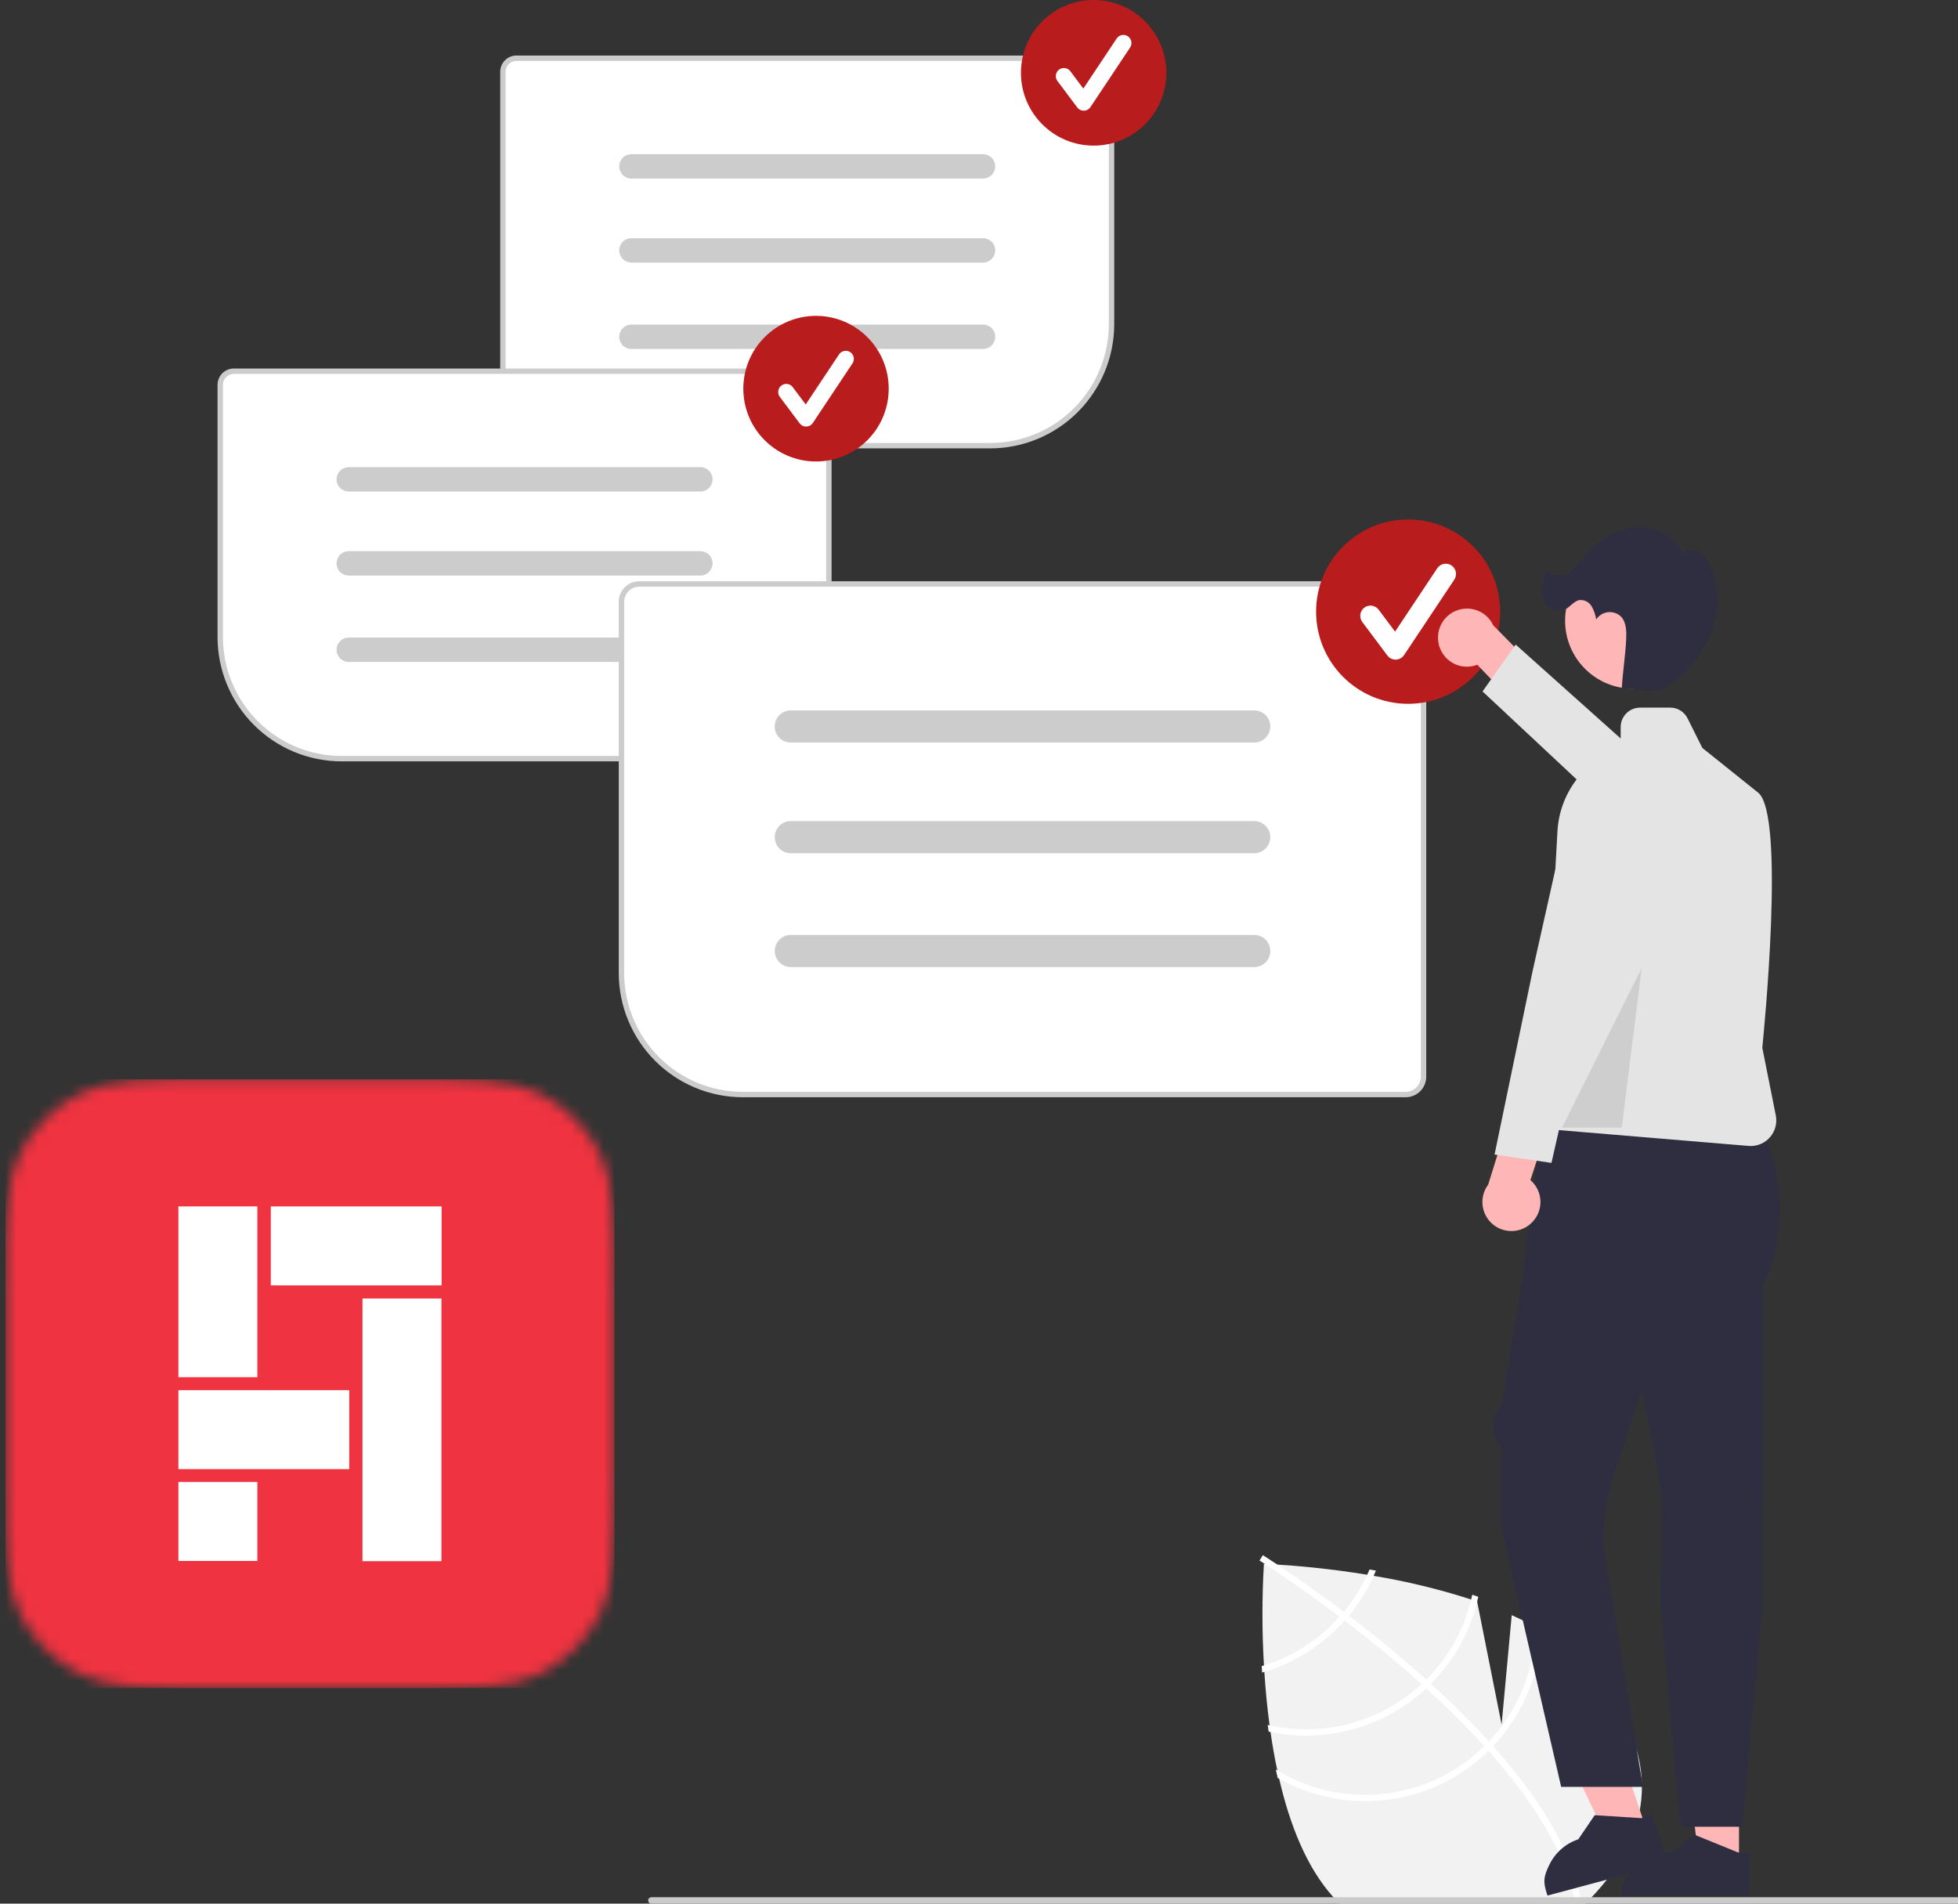 <svg width="180" height="175" viewBox="0 0 180 175" fill="none" xmlns="http://www.w3.org/2000/svg">
<rect x="0" y="0" width="180" height="175" fill="#333333" stroke="none"/>
<g clip-path="url(#clip0_1655_13372)">
<path d="M146.321 174.408C146.133 174.607 145.937 174.803 145.739 174.999H123.136C122.95 174.808 122.766 174.612 122.583 174.408C122.576 174.401 122.568 174.391 122.561 174.384C120.105 171.659 118.559 167.698 117.595 163.521C117.533 163.267 117.479 163.012 117.424 162.754C117.171 161.58 116.966 160.393 116.797 159.217C116.767 159.014 116.738 158.81 116.713 158.607C116.485 156.916 116.331 155.254 116.232 153.692C116.22 153.491 116.207 153.295 116.195 153.099C116.013 149.991 116.012 146.876 116.19 143.768C116.19 143.768 116.22 143.768 116.277 143.77C116.443 143.778 116.842 143.795 117.429 143.83C119.047 143.929 122.1 144.177 125.69 144.763C125.886 144.795 126.084 144.83 126.283 144.865C129.319 145.367 132.315 146.094 135.245 147.039C135.428 147.101 135.609 147.163 135.793 147.225L135.795 147.237L138.043 158.532L138.974 148.478C139.715 148.813 140.436 149.171 141.128 149.553C141.321 149.659 141.509 149.766 141.695 149.875C143.276 150.772 144.71 151.906 145.95 153.236C153.321 161.418 151.743 168.732 146.321 174.408Z" fill="#F2F2F2"/>
<path d="M136.875 160.087L137.267 160.522C141.797 165.599 144.5 170.312 145.332 174.598C145.346 174.661 145.355 174.723 145.368 174.785L145.078 174.84L144.799 174.889C143.949 170.216 140.785 165.385 136.835 160.955C136.709 160.811 136.581 160.665 136.449 160.523C134.761 158.662 132.945 156.878 131.11 155.209C130.969 155.078 130.824 154.948 130.679 154.817C128.245 152.627 125.796 150.646 123.612 148.975C123.458 148.857 123.302 148.74 123.148 148.625C119.44 145.813 116.562 143.95 115.921 143.541C115.844 143.49 115.8 143.463 115.79 143.456L115.942 143.214L115.942 143.21L116.096 142.965C116.106 142.972 116.253 143.061 116.519 143.235C117.517 143.879 120.2 145.653 123.538 148.175C123.688 148.289 123.844 148.406 123.997 148.525C125.771 149.878 127.711 151.429 129.67 153.127C130.163 153.553 130.644 153.978 131.112 154.402C131.259 154.531 131.404 154.661 131.545 154.792C133.53 156.595 135.306 158.36 136.875 160.087Z" fill="white"/>
<path d="M125.903 144.281C125.836 144.443 125.765 144.604 125.69 144.763C125.124 145.989 124.4 147.137 123.537 148.175C123.411 148.324 123.282 148.476 123.148 148.624C122.786 149.024 122.401 149.41 121.993 149.784C120.324 151.297 118.345 152.429 116.195 153.099C116.125 153.122 116.059 153.144 115.989 153.164C116.002 153.36 116.014 153.553 116.026 153.754C116.096 153.735 116.163 153.715 116.232 153.692C118.514 153.003 120.613 151.815 122.38 150.213C122.812 149.822 123.223 149.409 123.611 148.974C123.745 148.828 123.874 148.677 123.998 148.525C124.921 147.414 125.69 146.183 126.282 144.864C126.352 144.706 126.421 144.547 126.488 144.385C126.29 144.351 126.094 144.316 125.903 144.281Z" fill="white"/>
<path d="M135.346 146.6C135.316 146.746 135.282 146.892 135.245 147.039C134.573 149.829 133.142 152.378 131.112 154.403C130.97 154.544 130.827 154.683 130.678 154.817C130.636 154.859 130.589 154.904 130.544 154.944C128.697 156.614 126.478 157.818 124.072 158.455C121.666 159.092 119.143 159.144 116.712 158.607C116.655 158.597 116.596 158.582 116.539 158.57C116.569 158.773 116.596 158.979 116.628 159.183C116.685 159.195 116.74 159.207 116.797 159.217C119.289 159.734 121.867 159.655 124.322 158.987C126.778 158.319 129.042 157.081 130.931 155.373C130.99 155.318 131.052 155.266 131.109 155.209C131.258 155.07 131.401 154.931 131.545 154.792C133.623 152.709 135.093 150.097 135.795 147.237C135.832 147.089 135.867 146.94 135.899 146.791C135.715 146.726 135.532 146.662 135.346 146.6Z" fill="white"/>
<path d="M141.128 149.135C141.13 149.274 141.13 149.415 141.128 149.554C141.086 153.476 139.568 157.238 136.875 160.087C136.737 160.236 136.593 160.38 136.449 160.524C136.293 160.675 136.137 160.827 135.976 160.971C133.483 163.221 130.335 164.609 126.994 164.93C123.654 165.252 120.299 164.489 117.424 162.755C117.375 162.729 117.327 162.701 117.28 162.671C117.34 162.934 117.399 163.192 117.464 163.45C117.508 163.475 117.55 163.5 117.595 163.522C120.553 165.174 123.953 165.858 127.318 165.478C130.684 165.098 133.846 163.673 136.363 161.403C136.524 161.256 136.685 161.11 136.836 160.956C136.985 160.814 137.126 160.67 137.267 160.521C139.997 157.638 141.573 153.849 141.695 149.877C141.7 149.743 141.702 149.609 141.702 149.475C141.514 149.358 141.321 149.246 141.128 149.135Z" fill="white"/>
<path d="M91.034 41.094H47.476C47.113 41.093 46.766 40.949 46.509 40.692C46.253 40.436 46.109 40.087 46.108 39.724V6.598C46.109 6.235 46.253 5.887 46.509 5.63C46.766 5.373 47.113 5.229 47.476 5.229H100.941C101.303 5.229 101.651 5.373 101.907 5.63C102.163 5.887 102.307 6.235 102.308 6.598V29.802C102.305 32.795 101.116 35.666 99.002 37.783C96.888 39.9 94.023 41.09 91.034 41.094Z" fill="white"/>
<path d="M91.033 41.219H47.475C47.08 41.218 46.701 41.061 46.422 40.781C46.142 40.501 45.985 40.121 45.984 39.725V6.599C45.985 6.203 46.142 5.823 46.422 5.543C46.701 5.263 47.08 5.106 47.475 5.105H100.941C101.336 5.106 101.715 5.263 101.994 5.543C102.274 5.823 102.431 6.203 102.432 6.599V29.802C102.428 32.829 101.226 35.731 99.089 37.871C96.953 40.012 94.055 41.215 91.033 41.219ZM47.475 5.602C47.212 5.602 46.959 5.707 46.772 5.894C46.585 6.081 46.48 6.335 46.48 6.599V39.725C46.48 39.99 46.585 40.243 46.772 40.43C46.959 40.617 47.212 40.722 47.475 40.723H91.033C93.924 40.719 96.695 39.568 98.739 37.521C100.783 35.473 101.933 32.698 101.936 29.802V6.599C101.936 6.335 101.831 6.081 101.644 5.894C101.458 5.707 101.205 5.602 100.941 5.602H47.475Z" fill="#CCCCCC"/>
<path d="M90.372 16.416H58.044C57.747 16.416 57.462 16.297 57.253 16.087C57.043 15.877 56.925 15.592 56.925 15.295C56.925 14.997 57.043 14.712 57.253 14.502C57.462 14.292 57.747 14.174 58.044 14.174H90.372C90.668 14.174 90.952 14.293 91.162 14.503C91.371 14.713 91.489 14.998 91.489 15.295C91.489 15.592 91.371 15.877 91.162 16.087C90.952 16.297 90.668 16.415 90.372 16.416Z" fill="#CCCCCC"/>
<path d="M90.372 24.138H58.044C57.747 24.138 57.462 24.02 57.253 23.81C57.043 23.6 56.925 23.315 56.925 23.017C56.925 22.72 57.043 22.435 57.253 22.225C57.462 22.015 57.747 21.896 58.044 21.896H90.372C90.668 21.896 90.953 22.015 91.163 22.225C91.373 22.435 91.491 22.72 91.491 23.017C91.491 23.315 91.373 23.6 91.163 23.81C90.953 24.02 90.668 24.138 90.372 24.138Z" fill="#CCCCCC"/>
<path d="M90.372 32.08H58.044C57.747 32.08 57.462 31.961 57.253 31.751C57.043 31.541 56.925 31.256 56.925 30.959C56.925 30.661 57.043 30.376 57.253 30.166C57.462 29.956 57.747 29.838 58.044 29.838H90.372C90.668 29.838 90.953 29.956 91.163 30.166C91.373 30.376 91.491 30.661 91.491 30.959C91.491 31.256 91.373 31.541 91.163 31.751C90.953 31.961 90.668 32.08 90.372 32.08Z" fill="#CCCCCC"/>
<path d="M100.539 13.386C104.23 13.386 107.221 10.39 107.221 6.693C107.221 2.997 104.23 0 100.539 0C96.848 0 93.856 2.997 93.856 6.693C93.856 10.39 96.848 13.386 100.539 13.386Z" fill="#B91C1C"/>
<path d="M99.627 10.176C99.511 10.176 99.398 10.149 99.294 10.098C99.191 10.046 99.102 9.971 99.032 9.878L97.209 7.444C97.151 7.365 97.108 7.276 97.084 7.182C97.06 7.087 97.054 6.988 97.068 6.891C97.082 6.795 97.115 6.702 97.164 6.617C97.214 6.533 97.28 6.46 97.358 6.401C97.436 6.343 97.525 6.3 97.619 6.276C97.714 6.251 97.812 6.246 97.909 6.26C98.006 6.274 98.099 6.306 98.183 6.356C98.267 6.406 98.34 6.472 98.398 6.55L99.591 8.143L102.655 3.541C102.764 3.376 102.934 3.262 103.127 3.223C103.321 3.185 103.521 3.224 103.685 3.334C103.85 3.444 103.963 3.614 104.002 3.808C104.041 4.001 104.001 4.202 103.892 4.367L100.245 9.845C100.18 9.944 100.091 10.025 99.987 10.083C99.883 10.141 99.766 10.172 99.648 10.176C99.641 10.176 99.634 10.176 99.627 10.176Z" fill="white"/>
<path d="M74.956 69.865H31.398C28.409 69.862 25.544 68.671 23.43 66.554C21.316 64.437 20.127 61.567 20.124 58.573V35.37C20.124 35.006 20.269 34.658 20.525 34.402C20.781 34.145 21.129 34 21.491 34H74.956C75.319 34 75.666 34.145 75.923 34.402C76.179 34.658 76.323 35.006 76.324 35.37V68.496C76.323 68.859 76.179 69.207 75.923 69.464C75.666 69.721 75.319 69.865 74.956 69.865Z" fill="white"/>
<path d="M74.956 69.991H31.398C28.376 69.987 25.479 68.783 23.342 66.643C21.205 64.503 20.003 61.601 20 58.574V35.37C20 34.975 20.158 34.595 20.437 34.315C20.717 34.035 21.096 33.877 21.491 33.877H74.956C75.352 33.877 75.731 34.035 76.01 34.315C76.29 34.595 76.447 34.975 76.447 35.37V68.497C76.447 68.893 76.29 69.273 76.01 69.553C75.731 69.833 75.352 69.99 74.956 69.991ZM21.491 34.373C21.227 34.374 20.974 34.479 20.788 34.666C20.601 34.853 20.496 35.106 20.496 35.37V58.574C20.499 61.469 21.649 64.245 23.692 66.292C25.736 68.339 28.508 69.491 31.398 69.494H74.956C75.22 69.494 75.473 69.389 75.66 69.202C75.847 69.015 75.951 68.761 75.952 68.497V35.37C75.951 35.106 75.847 34.853 75.66 34.666C75.473 34.479 75.22 34.374 74.956 34.373H21.491Z" fill="#CCCCCC"/>
<path d="M64.387 45.187H32.059C31.763 45.187 31.478 45.069 31.268 44.859C31.058 44.648 30.94 44.363 30.94 44.066C30.94 43.769 31.058 43.484 31.268 43.274C31.478 43.063 31.763 42.945 32.059 42.945H64.387C64.684 42.945 64.969 43.063 65.178 43.274C65.388 43.484 65.506 43.769 65.506 44.066C65.506 44.363 65.388 44.648 65.178 44.859C64.969 45.069 64.684 45.187 64.387 45.187Z" fill="#CCCCCC"/>
<path d="M64.387 52.91H32.059C31.763 52.91 31.478 52.791 31.268 52.581C31.058 52.371 30.94 52.086 30.94 51.789C30.94 51.492 31.058 51.206 31.268 50.996C31.478 50.786 31.763 50.668 32.059 50.668H64.387C64.684 50.668 64.969 50.786 65.178 50.996C65.388 51.206 65.506 51.492 65.506 51.789C65.506 52.086 65.388 52.371 65.178 52.581C64.969 52.791 64.684 52.91 64.387 52.91Z" fill="#CCCCCC"/>
<path d="M64.387 60.851H32.059C31.763 60.851 31.478 60.733 31.268 60.523C31.058 60.312 30.94 60.028 30.94 59.73C30.94 59.433 31.058 59.148 31.268 58.938C31.478 58.727 31.763 58.609 32.059 58.609H64.387C64.684 58.609 64.969 58.727 65.178 58.938C65.388 59.148 65.506 59.433 65.506 59.73C65.506 60.028 65.388 60.312 65.178 60.523C64.969 60.733 64.684 60.851 64.387 60.851Z" fill="#CCCCCC"/>
<path d="M75.016 42.423C78.707 42.423 81.699 39.427 81.699 35.73C81.699 32.034 78.707 29.037 75.016 29.037C71.326 29.037 68.334 32.034 68.334 35.73C68.334 39.427 71.326 42.423 75.016 42.423Z" fill="#B91C1C"/>
<path d="M74.105 39.215C73.99 39.215 73.876 39.188 73.773 39.136C73.67 39.085 73.58 39.01 73.511 38.917L71.688 36.483C71.629 36.404 71.587 36.315 71.562 36.221C71.538 36.126 71.533 36.027 71.546 35.931C71.56 35.834 71.593 35.741 71.643 35.657C71.692 35.572 71.758 35.499 71.836 35.44C71.915 35.382 72.003 35.339 72.098 35.315C72.192 35.29 72.291 35.285 72.388 35.299C72.484 35.313 72.577 35.345 72.661 35.395C72.745 35.445 72.819 35.511 72.877 35.589L74.07 37.182L77.133 32.58C77.243 32.415 77.413 32.301 77.606 32.263C77.799 32.224 78 32.264 78.164 32.373C78.328 32.483 78.442 32.653 78.481 32.847C78.519 33.04 78.48 33.241 78.37 33.406L74.724 38.884C74.658 38.983 74.569 39.064 74.465 39.122C74.361 39.18 74.245 39.212 74.126 39.215C74.119 39.215 74.112 39.215 74.105 39.215Z" fill="white"/>
<path d="M129.229 100.743H68.281C65.292 100.74 62.426 99.549 60.313 97.432C58.199 95.315 57.01 92.445 57.007 89.451V55.322C57.007 54.854 57.193 54.405 57.524 54.074C57.854 53.743 58.302 53.557 58.769 53.557H129.229C129.696 53.557 130.144 53.743 130.474 54.074C130.805 54.405 130.99 54.854 130.991 55.322V98.978C130.99 99.446 130.805 99.894 130.474 100.225C130.144 100.556 129.696 100.743 129.229 100.743Z" fill="white"/>
<path d="M129.228 100.868H68.281C65.259 100.865 62.362 99.661 60.225 97.521C58.088 95.38 56.886 92.478 56.883 89.452V55.323C56.883 54.822 57.082 54.342 57.436 53.988C57.79 53.633 58.269 53.434 58.769 53.434H129.228C129.729 53.434 130.208 53.633 130.562 53.988C130.915 54.342 131.114 54.822 131.115 55.323V98.979C131.114 99.48 130.915 99.96 130.562 100.314C130.208 100.668 129.729 100.868 129.228 100.868ZM58.769 53.93C58.401 53.93 58.047 54.077 57.786 54.338C57.526 54.6 57.379 54.954 57.378 55.323V89.452C57.382 92.347 58.531 95.123 60.575 97.17C62.619 99.217 65.391 100.369 68.281 100.372H129.228C129.597 100.371 129.951 100.224 130.211 99.963C130.472 99.702 130.619 99.348 130.619 98.979V55.323C130.619 54.954 130.472 54.6 130.211 54.339C129.951 54.077 129.597 53.93 129.228 53.93H58.769Z" fill="#CCCCCC"/>
<path d="M115.301 68.261H72.697C72.504 68.261 72.311 68.223 72.132 68.149C71.953 68.075 71.79 67.966 71.653 67.829C71.516 67.692 71.407 67.529 71.333 67.349C71.259 67.17 71.221 66.978 71.221 66.784C71.221 66.59 71.259 66.397 71.333 66.218C71.407 66.039 71.516 65.876 71.653 65.739C71.79 65.601 71.953 65.493 72.132 65.418C72.311 65.344 72.504 65.306 72.697 65.307H115.301C115.494 65.306 115.686 65.344 115.866 65.418C116.045 65.493 116.207 65.601 116.345 65.739C116.482 65.876 116.591 66.039 116.665 66.218C116.739 66.397 116.777 66.59 116.777 66.784C116.777 66.978 116.739 67.17 116.665 67.349C116.591 67.529 116.482 67.692 116.345 67.829C116.207 67.966 116.045 68.075 115.866 68.149C115.686 68.223 115.494 68.261 115.301 68.261Z" fill="#CCCCCC"/>
<path d="M115.301 78.437H72.697C72.504 78.437 72.311 78.399 72.132 78.325C71.953 78.251 71.79 78.142 71.653 78.005C71.516 77.867 71.407 77.704 71.333 77.525C71.259 77.346 71.221 77.154 71.221 76.96C71.221 76.765 71.259 76.573 71.333 76.394C71.407 76.215 71.516 76.052 71.653 75.914C71.79 75.777 71.953 75.668 72.132 75.594C72.311 75.52 72.504 75.482 72.697 75.482H115.301C115.692 75.482 116.067 75.638 116.343 75.915C116.62 76.192 116.775 76.568 116.775 76.96C116.775 77.351 116.62 77.727 116.343 78.004C116.067 78.281 115.692 78.437 115.301 78.437Z" fill="#CCCCCC"/>
<path d="M115.301 88.901H72.697C72.306 88.901 71.931 88.746 71.655 88.469C71.378 88.192 71.223 87.816 71.223 87.424C71.223 87.033 71.378 86.657 71.655 86.38C71.931 86.103 72.306 85.947 72.697 85.947H115.301C115.494 85.947 115.686 85.985 115.866 86.059C116.045 86.133 116.208 86.242 116.345 86.379C116.482 86.516 116.591 86.679 116.665 86.859C116.739 87.038 116.777 87.23 116.777 87.424C116.777 87.618 116.739 87.811 116.665 87.99C116.591 88.169 116.482 88.332 116.345 88.469C116.208 88.607 116.045 88.715 115.866 88.79C115.686 88.864 115.494 88.902 115.301 88.901Z" fill="#CCCCCC"/>
<path d="M129.449 64.701C134.121 64.701 137.909 60.908 137.909 56.229C137.909 51.549 134.121 47.756 129.449 47.756C124.778 47.756 120.99 51.549 120.99 56.229C120.99 60.908 124.778 64.701 129.449 64.701Z" fill="#B91C1C"/>
<path d="M128.296 60.639C128.149 60.639 128.005 60.605 127.875 60.539C127.744 60.474 127.63 60.379 127.543 60.262L125.235 57.18C125.161 57.081 125.107 56.968 125.076 56.848C125.046 56.728 125.039 56.603 125.056 56.481C125.074 56.358 125.115 56.24 125.178 56.134C125.241 56.028 125.324 55.934 125.423 55.86C125.522 55.786 125.635 55.732 125.754 55.701C125.874 55.671 125.999 55.664 126.121 55.681C126.243 55.699 126.361 55.74 126.467 55.803C126.574 55.866 126.666 55.95 126.741 56.049L128.25 58.065L132.128 52.239C132.267 52.031 132.482 51.887 132.727 51.839C132.971 51.79 133.225 51.84 133.433 51.979C133.64 52.117 133.784 52.333 133.833 52.577C133.882 52.822 133.832 53.077 133.694 53.285L129.079 60.219C128.995 60.344 128.883 60.448 128.751 60.521C128.619 60.594 128.472 60.634 128.322 60.639C128.313 60.639 128.304 60.639 128.296 60.639Z" fill="white"/>
<path d="M151.365 168.236L147.923 169.389L141.846 156.641L146.925 154.939L151.365 168.236Z" fill="#FFB6B6"/>
<path d="M153.358 171.283L142.261 174.256L142.214 174.115C141.828 172.96 141.915 172.467 142.458 171.377C142.723 170.84 143.093 170.361 143.544 169.968C143.996 169.575 144.521 169.275 145.089 169.087L145.089 169.087L146.602 166.867L150.898 167.141L151.867 166.816L153.358 171.283Z" fill="#2F2E41"/>
<path d="M159.867 171.477H156.238L154.512 157.457L159.868 157.457L159.867 171.477Z" fill="#FFB6B6"/>
<path d="M160.793 174.256L149.092 174.256V174.107C149.092 172.889 149.566 172.488 150.426 171.626C150.848 171.201 151.35 170.864 151.903 170.635C152.455 170.406 153.048 170.289 153.646 170.29H153.647L155.784 168.666L159.772 170.29L160.794 170.29L160.793 174.256Z" fill="#2F2E41"/>
<path d="M132.249 59.146C132.323 59.527 132.481 59.887 132.709 60.2C132.938 60.513 133.232 60.773 133.572 60.96C133.911 61.147 134.287 61.257 134.674 61.283C135.061 61.309 135.448 61.249 135.809 61.108L139.999 65.489L143.278 63.589L137.275 57.485C136.999 56.893 136.516 56.423 135.917 56.164C135.318 55.905 134.645 55.875 134.025 56.08C133.406 56.284 132.883 56.71 132.555 57.275C132.228 57.84 132.119 58.506 132.249 59.146Z" fill="#FFB6B6"/>
<path d="M159.362 81.174L161.25 79.217L150.328 69.085L139.336 59.254L136.291 63.563L147.811 74.333L159.362 81.174Z" fill="#E4E4E4"/>
<path d="M152.651 147.664C152.651 145.204 152.7 143.45 152.739 142.04C152.853 137.914 152.884 136.805 151.307 129.7L150.902 127.876L148.515 135.049C147.753 137.338 147.363 139.734 147.361 142.146L151.042 164.267H143.519L138.008 140.352L138.006 133.037C137.52 132.534 137.249 131.861 137.249 131.162C137.249 130.462 137.52 129.79 138.006 129.286L139.837 118.327L141.689 103.557H161.985C161.985 103.557 165.567 110.993 162.008 118.369L162.007 147.673L160.168 167.935H154.49L152.651 147.664Z" fill="#2F2E41"/>
<path d="M160.745 105.343L141.761 103.759L141.662 103.751L143.177 76.437C143.266 74.719 143.868 73.069 144.904 71.697C145.94 70.326 147.364 69.298 148.99 68.747V66.835C148.99 66.362 149.178 65.909 149.512 65.574C149.846 65.24 150.299 65.051 150.772 65.051H153.545C153.876 65.05 154.201 65.141 154.483 65.316C154.764 65.49 154.992 65.74 155.139 66.037L156.495 68.754L161.624 72.864C164.157 74.894 162.118 95.244 162.009 96.318L163.249 102.53C163.317 102.872 163.309 103.225 163.225 103.563C163.141 103.901 162.983 104.216 162.763 104.486C162.543 104.756 162.265 104.973 161.951 105.123C161.637 105.273 161.294 105.351 160.946 105.352C160.879 105.351 160.812 105.349 160.745 105.343Z" fill="#E4E4E4"/>
<path d="M140.641 112.556C140.941 112.31 141.184 112.002 141.352 111.652C141.52 111.303 141.61 110.92 141.615 110.532C141.62 110.144 141.539 109.76 141.38 109.406C141.22 109.052 140.985 108.738 140.691 108.485L142.575 102.72L139.356 100.719L136.81 108.898C136.419 109.421 136.232 110.069 136.287 110.721C136.341 111.372 136.631 111.98 137.104 112.431C137.576 112.882 138.197 113.144 138.849 113.167C139.501 113.19 140.138 112.972 140.641 112.556Z" fill="#FFB6B6"/>
<path d="M147.261 73.361L144.648 72.488L140.873 89.357L137.396 106.133L142.626 106.903L146.681 89.066L147.261 73.361Z" fill="#E4E4E4"/>
<path d="M150.115 63.306C153.558 63.306 156.35 60.51 156.35 57.061C156.35 53.612 153.558 50.816 150.115 50.816C146.671 50.816 143.88 53.612 143.88 57.061C143.88 60.51 146.671 63.306 150.115 63.306Z" fill="#FFB6B6"/>
<path d="M141.726 54.002C141.783 53.41 141.953 52.835 142.225 52.306C142.516 52.941 143.426 53.051 144.048 52.736C144.67 52.42 145.087 51.819 145.532 51.281C146.705 49.86 148.319 48.708 150.148 48.498C151.977 48.288 153.992 49.213 154.684 50.922C154.994 50.491 155.655 50.443 156.123 50.693C156.575 50.979 156.928 51.397 157.133 51.892C157.594 52.838 157.854 53.869 157.897 54.92C157.941 55.971 157.767 57.02 157.387 58.001C156.617 59.953 154.715 62.583 152.753 63.32C151.562 63.767 150.358 63.194 149.092 63.32C149.158 61.935 149.426 60.226 149.492 58.841C149.529 58.083 149.534 57.234 149.017 56.679C148.858 56.528 148.668 56.414 148.461 56.345C148.253 56.276 148.033 56.253 147.816 56.278C147.598 56.304 147.389 56.377 147.203 56.492C147.017 56.607 146.859 56.762 146.739 56.946C146.675 56.515 146.53 56.1 146.311 55.724C146.199 55.538 146.037 55.386 145.844 55.287C145.65 55.188 145.433 55.144 145.216 55.162C144.687 55.249 144.361 55.793 143.875 56.021C143.599 56.131 143.296 56.155 143.007 56.089C142.717 56.022 142.455 55.869 142.255 55.649C142.061 55.424 141.914 55.162 141.823 54.88C141.732 54.597 141.699 54.298 141.726 54.002Z" fill="#2F2E41"/>
<path opacity="0.1" d="M150.922 88.99L143.6 103.658H149.092L150.922 88.99Z" fill="black"/>
<path d="M200 174.705C200 174.744 199.992 174.783 199.978 174.819C199.963 174.855 199.941 174.887 199.914 174.915C199.886 174.942 199.854 174.964 199.818 174.979C199.782 174.993 199.744 175.001 199.705 175.001H59.88C59.802 175.001 59.727 174.97 59.671 174.914C59.616 174.859 59.585 174.784 59.585 174.705C59.585 174.627 59.616 174.552 59.671 174.497C59.727 174.441 59.802 174.41 59.88 174.41H199.705C199.744 174.41 199.782 174.418 199.818 174.432C199.854 174.447 199.886 174.469 199.914 174.496C199.941 174.524 199.963 174.556 199.978 174.592C199.992 174.628 200 174.667 200 174.705Z" fill="#CACACA"/>
<g clip-path="url(#clip1_1655_13372)">
<mask id="mask0_1655_13372" style="mask-type:luminance" maskUnits="userSpaceOnUse" x="0" y="99" width="57" height="57">
<path fill-rule="evenodd" clip-rule="evenodd" d="M0.5 119.109C0.5 112.14 0.5 108.656 1.856 105.995C3.049 103.654 4.952 101.75 7.294 100.557C9.955 99.201 13.439 99.201 20.408 99.201H36.592C43.561 99.201 47.045 99.201 49.706 100.557C52.048 101.75 53.951 103.654 55.144 105.995C56.5 108.656 56.5 112.14 56.5 119.109V135.294C56.5 142.262 56.5 145.746 55.144 148.408C53.951 150.749 52.048 152.652 49.706 153.845C47.045 155.201 43.561 155.201 36.592 155.201H20.408C13.439 155.201 9.955 155.201 7.294 153.845C4.952 152.652 3.049 150.749 1.856 148.408C0.5 145.746 0.5 142.262 0.5 135.294V119.109Z" fill="white"/>
</mask>
<g mask="url(#mask0_1655_13372)">
<rect x="0.5" y="99.201" width="56" height="56" fill="#EF3340"/>
<path d="M40.581 143.517H33.322V119.369H40.581V143.517ZM23.66 143.497H16.401V136.238H23.66V143.497ZM32.105 135.053H16.401V127.794H32.105V135.053ZM23.66 126.608H16.4V110.904H23.66V126.608ZM40.599 118.164H24.895V110.905H40.599V118.164Z" fill="white"/>
</g>
</g>
</g>
<defs>
<clipPath id="clip0_1655_13372">
<rect width="180" height="175" fill="white"/>
</clipPath>
<clipPath id="clip1_1655_13372">
<rect width="56" height="56" fill="white" transform="translate(0.5 99.201)"/>
</clipPath>
</defs>
</svg>
